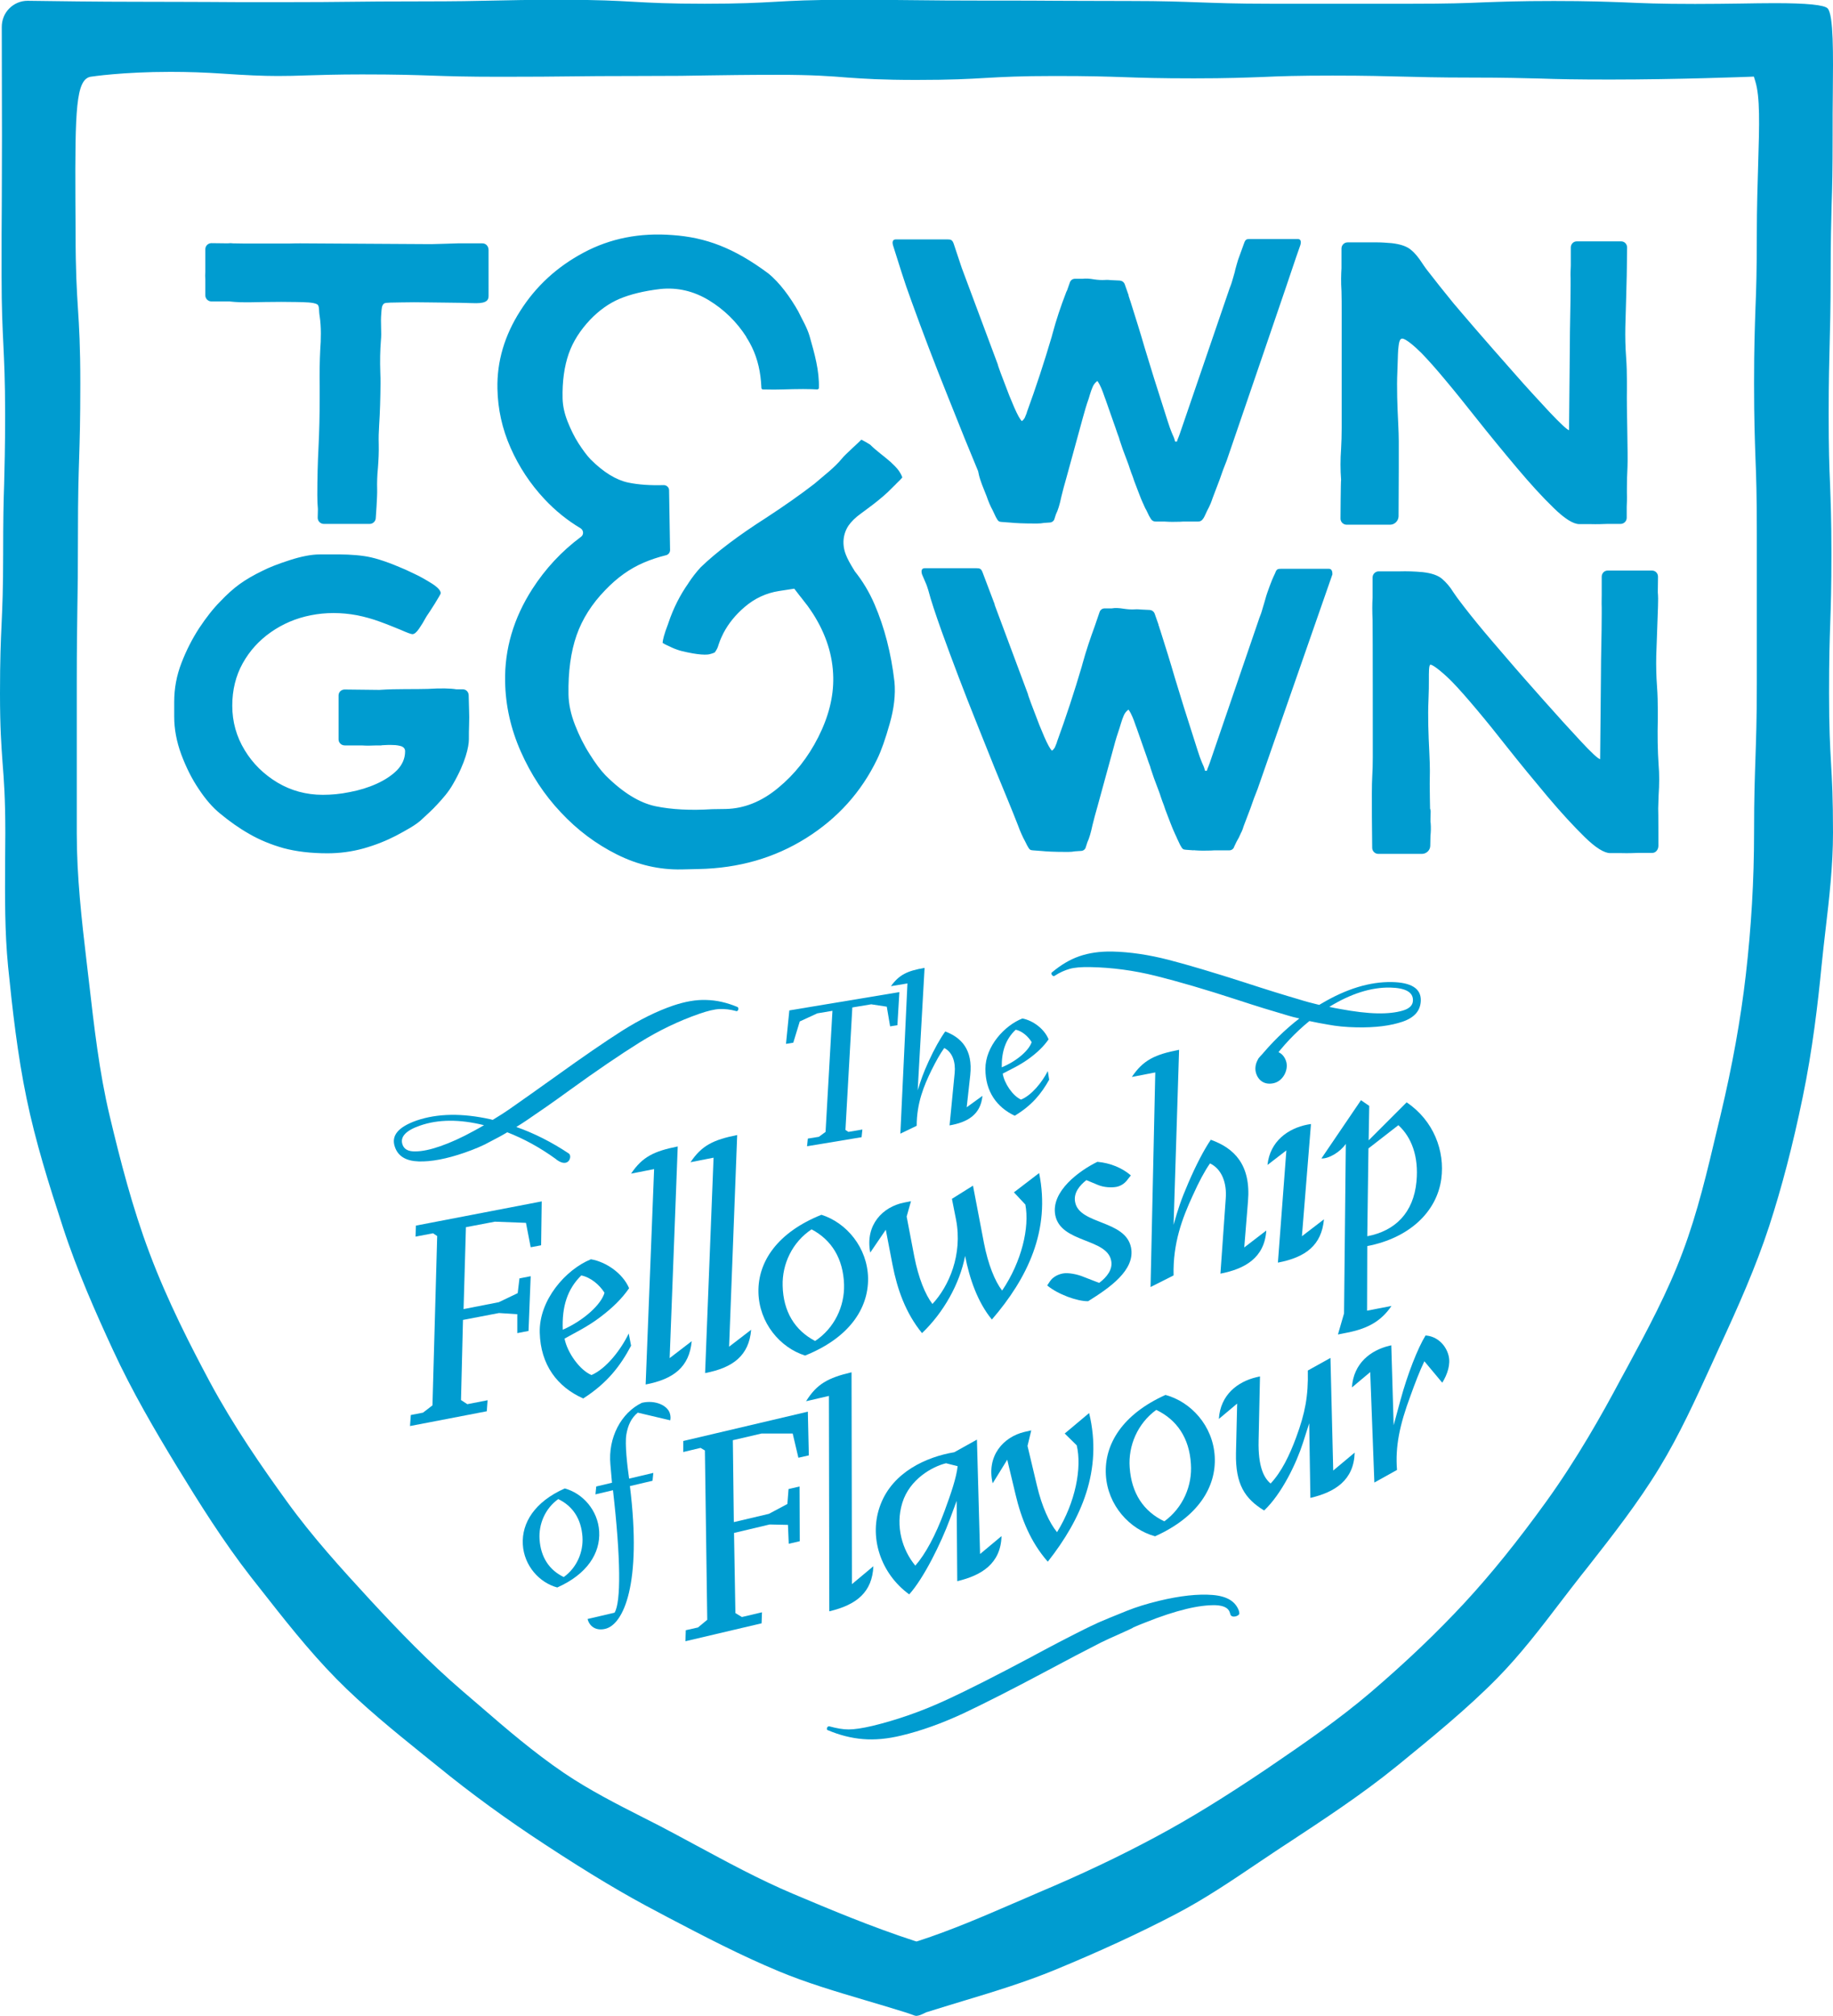 <?xml version="1.0" encoding="UTF-8"?>
<!-- Generator: Adobe Illustrator 27.7.0, SVG Export Plug-In . SVG Version: 6.00 Build 0)  -->
<svg xmlns="http://www.w3.org/2000/svg" xmlns:xlink="http://www.w3.org/1999/xlink" version="1.1" id="Layer_1" x="0px" y="0px" viewBox="0 0 931.2 1024" style="enable-background:new 0 0 931.2 1024;" xml:space="preserve">
<style type="text/css">
	.st0{fill:#009CD0;}
</style>
<g>
	<path class="st0" d="M465.4,1023.9c-0.3,0-1.3-0.3-2.2-0.7c-0.8-0.3-1.8-0.6-2.9-1c-6.7-2.1-13.5-4.1-20.2-6.1   c-15.5-4.6-30.1-8.9-44.3-14.8c-19.5-8.1-38.3-17.9-56.4-27.4l-4.5-2.4c-17.5-9.1-35.4-19.8-58.1-34.7   c-19.3-12.6-37.7-26-54.6-39.8l-7.2-5.8c-15-12.1-30.5-24.7-44-38.4c-14.5-14.7-27.3-31.2-39.8-47.1l-3.7-4.7   c-14.1-18.1-26.3-37.6-37.6-56.1c-11.2-18.4-22.9-38.4-32.5-59.2c-8.6-18.6-18.3-40.4-25.5-62.6c-7.1-21.7-13.8-43-18.4-65.2   c-4.6-22.1-7.2-45.3-9.4-67.1c-1.7-17.4-1.6-34.9-1.5-53.4c0-4.7,0.1-9.5,0.1-14.3c0-17.8-0.7-26.9-1.4-35.7   C0.7,378.8,0,369.9,0,352.3s0.4-26.6,0.8-35.3c0.4-8.7,0.8-17.8,0.8-35.6c0-17.7,0.2-26.7,0.5-35.4c0.2-8.7,0.5-17.8,0.5-35.5   c0-17.8-0.5-26.8-0.9-35.6c-0.4-8.7-0.9-17.6-0.9-35.3s0-26.6,0.1-35.4C0.9,95.3,1,86.5,1,68.7c0-20.4-0.1-41.1-0.1-55   c0-3.5,1.3-6.9,3.8-9.4s5.8-3.9,9.3-3.9c14.3,0.2,35.4,0.5,56.3,0.5c18,0,26.9,0.1,35.9,0.1c9,0.1,18,0.1,36,0.1s27.1-0.1,36-0.2   c8.8-0.1,18-0.2,35.9-0.2c18,0,27.2-0.2,36-0.4c8.8-0.2,17.9-0.4,35.9-0.4c17.9,0,27,0.5,35.8,1c8.9,0.5,18.1,1,36.1,1   c18.1,0,27.2-0.5,36.1-1c8.8-0.5,17.9-1,35.8-1c18,0,26.9,0.1,35.9,0.2s18,0.2,36,0.2c18,0,26.9,0,35.9,0.1c9,0,18,0.1,35.9,0.1   s27,0.4,35.8,0.7c8.9,0.3,18,0.7,36.1,0.7c18,0,27,0,36,0s18,0,36,0s27.2-0.3,36.1-0.7c8.8-0.3,17.9-0.7,35.8-0.7   c17.9,0,27,0.4,35.8,0.7c8.8,0.4,17.9,0.8,36,0.8c8.1,0,15.9-0.1,23.1-0.2c6.2-0.1,12.1-0.2,17.4-0.2c16.3,0,25.3,0.9,26.9,2.7   c3,3.4,2.8,23,2.6,43.6c-0.1,6.4-0.1,13.4-0.1,20.8c0,17.7-0.2,26.7-0.5,35.3c-0.2,8.7-0.5,17.8-0.5,35.5s-0.3,26.7-0.5,35.3   c-0.2,8.7-0.5,17.8-0.5,35.5c0,17.8,0.3,26.8,0.7,35.5c0.3,8.7,0.7,17.7,0.7,35.3c0,17.7-0.3,26.6-0.6,35.3   c-0.3,8.7-0.6,17.8-0.6,35.6c0,17.8,0.5,26.9,1,35.6s1,17.6,1,35.3c0,16.6-1.9,33.3-3.8,49.4c-0.7,6.1-1.4,12.1-2,18.1   c-1.8,18.6-4.6,42.9-9.6,66.9c-5,24.3-10.6,45.7-17,65.4c-6.8,20.8-15.6,40.6-25.7,62.4l-3.5,7.7c-8.1,17.7-16.4,36-26.6,52.7   c-10.8,17.8-23.9,34.5-36.6,50.7l-3.1,3.9c-3.3,4.2-6.6,8.5-9.9,12.8c-10.3,13.5-20.9,27.4-32.9,39.6c-15.4,15.6-33,29.9-50,43.8   l-1,0.8c-17.7,14.4-37.6,27.4-55.2,39c-5,3.2-9.9,6.6-14.9,9.9c-13.5,9.1-27.5,18.6-42.3,26.3c-18.2,9.5-38.3,18.8-61.6,28.4   c-14.9,6.1-30.2,10.8-46.5,15.7c-5.9,1.8-11.9,3.6-17.9,5.5l-0.4,0.1C467.6,1023.5,466.9,1023.8,465.4,1023.9L465.4,1023.9z    M86.6,36.5c-24.4,0-40,2.4-40.7,2.5c-7.3,1.6-7.8,16.7-7.6,62.8c0,5.5,0.1,11.1,0.1,16.7c0,19.1,0.6,28.9,1.2,38.3   c0.6,9.3,1.2,18.9,1.2,37.9s-0.3,28.6-0.6,38s-0.6,19.1-0.6,38.2c0,19-0.1,28.7-0.3,38C39.2,318.3,39,328,39,347s0,28.6,0,38.1   s0,19,0,38.1c0,22.2,2.5,44.1,5,65.3l1.2,10.2c2.6,22.5,5.2,45.8,10.5,68c5.4,22.7,11.6,46.8,20.2,69.6c9.2,24.6,21.3,48,30.7,65.6   c12.1,22.5,26.6,43.4,39.2,60.8c13,18,27.6,34,42.5,50.2c14.1,15.2,29.5,31.3,46.9,46.2c2.8,2.4,5.7,4.9,8.5,7.3   c13.5,11.7,27.5,23.7,42.8,34.1c12.7,8.6,26.8,15.8,40.4,22.7c5.8,2.9,11.6,5.9,17.3,9c3.1,1.7,6.2,3.3,9.3,5   c15.8,8.5,32.1,17.4,49.4,24.7c18.7,7.9,39.9,16.8,61.7,23.9l1,0.3l1-0.3c16.6-5.4,32.6-12.3,48.1-19c4.4-1.9,8.9-3.8,13.2-5.7   c21.6-9.1,41-18.3,59.4-28.2c17.2-9.2,35-20.2,56.1-34.4c19.4-13.2,36.8-25.2,53-39c18-15.4,33.6-30.3,47.7-45.5   c13.4-14.5,26.9-31.2,41.4-51.3c15.5-21.5,28.3-44.2,37.6-61.7l3.6-6.6c10.1-18.7,20.5-38,28.1-58.4c7.6-20.1,12.6-41.5,17.5-62.2   l1.8-7.5c6-25.2,10.2-48.5,12.8-71.1c2.8-24.2,4.2-48.5,4.2-72.1c0-19,0.4-28.6,0.7-37.9c0.3-9.4,0.7-19.1,0.7-38.2   c0-19,0-28.6,0-38.1s0-19,0-38.1s-0.3-28.8-0.7-38.2c-0.3-9.3-0.7-19-0.7-37.9c0-19,0.4-28.6,0.7-38c0.4-9.4,0.7-19.1,0.7-38.2   c0-13.3,0.4-25.2,0.7-35.7c0.6-19.5,1-33.7-1.5-41.6l-0.7-2.3l-2.4,0.1c-0.4,0-35.8,1.4-70.6,1.4c-17.6,0-26.5-0.2-35.2-0.5   c-8.7-0.2-17.7-0.5-35.3-0.5s-26.5-0.3-35.2-0.5s-17.7-0.5-35.3-0.5c-17.7,0-26.7,0.3-35.4,0.7c-8.6,0.3-17.6,0.7-35.1,0.7   c-17.6,0-26.5-0.3-35.1-0.6c-8.7-0.3-17.7-0.6-35.4-0.6s-26.7,0.5-35.4,1c-8.6,0.5-17.5,1-35,1s-26.4-0.6-35-1.2   C422,38.7,413,38,395.3,38c-17.6,0-26.6,0.2-35.3,0.3c-8.6,0.2-17.6,0.3-35.2,0.3s-26.5,0.1-35.3,0.2c-8.8,0.1-17.6,0.2-35.2,0.2   s-26.5-0.3-35.1-0.6c-8.7-0.3-17.7-0.6-35.3-0.6c-12.9,0-21,0.3-28.2,0.5c-5.1,0.2-9.6,0.3-14.6,0.3c-7.7,0-16.4-0.4-28.1-1.2   C104.2,36.8,95.4,36.5,86.6,36.5z"></path>
	<g>
		<path class="st0" d="M534.3,495c0.2,0.5,0.6,0.7,1.1,0.8l0.4-0.2c2.6-1.7,5.2-2.8,7.6-3.5c2.5-0.7,6-1,10.5-0.9    c11,0.2,22.2,1.7,33.4,4.5s25,6.8,41.2,12.1c10,3.3,18.6,5.9,25.8,8c2,0.6,3.9,1.1,5.8,1.5c-7.4,5.7-14.2,12.4-20.5,20.1    c-0.3,0.3-0.4,0.6-0.6,1c2.2,0.3,4.3,0.7,6.5,1.3c0.2-0.2,0.3-0.4,0.4-0.6c5.8-8,12.3-14.8,19.3-20.5c3.2,0.7,6.4,1.3,9.4,1.8    c4.2,0.8,9,1.3,14.5,1.4c9.6,0.2,17.4-0.8,23.5-2.9c6.1-2.1,9.1-5.7,9.2-10.8c0.1-6-4.8-9.1-14.7-9.3c-11.2-0.2-23.1,3.4-35.9,11    c-0.3,0.2-0.6,0.4-1,0.6c-3.4-0.8-6.8-1.7-10.3-2.8c-7.2-2.1-16.3-4.9-27.3-8.5c-15.9-5.1-28.9-9-39-11.6s-19.7-4-28.6-4.2    c-6.3-0.1-11.8,0.7-16.7,2.4c-4.9,1.7-9.5,4.5-13.9,8.2C534.1,494.1,534,494.5,534.3,495z M706.3,501.6c7.7,0.2,11.6,2.3,11.5,6.5    c0,2.5-1.8,4.2-5.2,5.2s-7.7,1.5-12.8,1.4c-5.5-0.1-11.8-0.9-18.9-2.2c-1.9-0.3-3.7-0.7-5.6-1.1    C686.2,504.7,696.6,501.4,706.3,501.6z"></path>
	</g>
	<g>
		<path class="st0" d="M374.5,511.4c-5.3-2.2-10.6-3.4-15.7-3.5c-5.2-0.2-10.7,0.8-16.7,2.8c-8.5,2.9-17.1,7.2-26,12.8    c-8.8,5.6-20,13.3-33.5,23c-9.4,6.7-17.1,12.2-23.3,16.5c-3,2.1-6,4-9,5.8c-0.4-0.1-0.7-0.2-1.1-0.3c-14.4-3.2-26.9-3-37.5,0.6    c-9.4,3.3-13.1,7.7-11.1,13.4c1.6,4.8,5.7,7.2,12.1,7.4c6.4,0.2,14.2-1.3,23.2-4.4c5.2-1.8,9.7-3.7,13.4-5.8    c2.7-1.4,5.6-2.9,8.4-4.6c8.5,3.3,16.7,7.8,24.7,13.6c0.2,0.2,0.4,0.3,0.6,0.5c6,4.2,7.8-2,6-3.3c-8.7-5.8-17.6-10.3-26.7-13.5    c1.7-1,3.3-2.1,5-3.2c6.2-4.2,13.6-9.3,22.1-15.5c13.8-10,25.6-18,35.5-24.2c9.8-6.1,20-11,30.4-14.6c4.3-1.5,7.7-2.3,10.3-2.4    c2.6-0.1,5.3,0.2,8.3,1l0.4,0.1c0.5-0.2,0.7-0.5,0.8-1.1C375.1,511.9,374.9,511.5,374.5,511.4z M245.9,571.5c-1.7,1-3.3,1.9-5,2.8    c-6.3,3.5-12.1,6.1-17.3,7.9c-4.9,1.7-9.1,2.6-12.6,2.6c-3.6,0.1-5.7-1.1-6.5-3.4c-1.4-3.9,1.6-7.2,8.9-9.7    C222.6,568.5,233.4,568.4,245.9,571.5z"></path>
	</g>
	<g>
		<g>
			<g>
				<path class="st0" d="M274.9,632.5l-5.3,1l-2.4-12.4l-15.8-0.6l-14.7,2.8l-1.2,41.6l17.9-3.5l9.6-4.6l0.9-7.5l5.7-1.1l-1.1,27.8      l-5.7,1.1v-9.6l-9.3-0.6l-18.3,3.5l-1,40.7l3.2,2.1l10.3-2l-0.4,5.6l-39,7.5l0.4-5.6l6.2-1.2l4.8-3.7l2.4-86l-2.1-1.4l-8.9,1.7      l0.2-5.6l63.9-12.3L274.9,632.5z"></path>
				<path class="st0" d="M304.9,669c-6.4,4.9-13.2,8.1-18.1,10.9c1.4,7.1,7.7,16,13.7,18.5c7.6-3.3,15-13,18.9-21.1l1.2,6.2      c-5.4,10.2-12,18.9-24.3,26.8c-13.1-5.8-21.7-17-22.1-33.5s13.2-32,26-37.2c7.6,1.3,16.1,7,19.4,14.7      C316,659.5,311.4,664.1,304.9,669z M295.3,647.8c-7,6.9-9.9,15.7-9.4,27.6c11-4.9,19.6-13,21.2-18.8      C304.5,652.5,300.1,648.8,295.3,647.8z"></path>
				<path class="st0" d="M340.2,689.8l11.2-8.6c-1.2,13.1-9.2,19.3-23.4,22l4.3-109.4l-11.7,2.3c5.7-8.5,11.6-11.4,23.7-13.8      L340.2,689.8z"></path>
				<path class="st0" d="M370.4,684l11.2-8.6c-1.1,13.1-9.2,19.3-23.4,22l4.3-109.4l-11.7,2.3c5.7-8.5,11.6-11.4,23.7-13.8      L370.4,684z"></path>
				<path class="st0" d="M409,688.5c-12.7-4-23.4-16.6-23.7-32.2c-0.3-15.6,9.8-30.4,32-39.3c12.7,4,23.4,16.6,23.7,32.2      C441.2,664.8,431.2,679.6,409,688.5z M412.3,624.4c-9.8,6.5-15,17.6-14.7,28.6c0.3,13.2,6.2,22.7,16.5,28.1      c9.8-6.5,15-17.6,14.7-28.6C428.4,639.3,422.5,629.8,412.3,624.4z"></path>
				<path class="st0" d="M503.9,670.2c-7.2-8.7-11.4-20.8-13.6-32.3c-2.8,14.3-11,28.8-21.9,39.2c-8.4-10.3-12.6-22.4-15-34.8      l-3.4-17.7l-7.9,11.6c-2.7-14.2,6.5-23.3,17.2-25.4l3.5-0.7l-2.2,7.8l3.9,20.4c2.1,10.7,5.5,19.2,9.2,24      c8.4-9,15.4-25.1,12-42.8l-2.1-10.6l10.7-6.7l5.6,29.3c2.1,10.7,5.5,19.2,9.2,24c10-14.8,14-32.1,11.8-43.7l-5.8-6.2l12.8-9.8      C533.8,624.9,522,649.2,503.9,670.2z"></path>
				<path class="st0" d="M573,598.9c-1.2,1.7-3,3.3-5.7,3.9c-2.7,0.5-6.4,0.3-9.4-0.9l-6-2.5c-3.2,2.5-6.7,6.4-5.7,11.2      c2.2,11.5,25.6,8.9,28.4,23.1c2.2,11.5-11.1,20.5-21.8,27.2c-5.5,0.1-15.4-3.5-20.8-8l1.4-2.1c1.4-2.1,3.9-3.5,6.6-4      c2.7-0.5,7.3,0.4,10.4,1.7l8,3.1c4-3,7-6.9,6.1-11.3c-2.2-11.5-25.6-8.9-28.4-23.1c-2.3-12.1,12.2-22.6,21.4-27.1      c6.6,0.6,12.6,3.1,17,6.9L573,598.9z"></path>
				<path class="st0" d="M620,646.9l2.7-38.2c0.6-7.7-1.9-14.9-8-17.8c-2.9,4.2-5.6,9.3-8.8,16.4c-5.2,11.3-10.1,24-9.7,40.5      l-11.7,5.9l2.4-109L575,547c5.7-8.5,11.6-11.4,24-13.8l-2.8,88.9c2.2-7.8,3.7-12.5,7.5-21.3s7.8-16.6,11.4-21.9      c11.8,4.2,20.5,12.6,18.9,31.3l-1.9,23.4l11.2-8.6C642.4,638.9,632.4,644.5,620,646.9z"></path>
				<path class="st0" d="M661.4,627.9l11.2-8.6c-1.2,13.1-9.2,19.3-23.4,22l4.3-57l-9.6,7.4c1.3-12.2,10.6-18.6,20.3-20.5l1.8-0.3      L661.4,627.9z M647.3,550.1c-4.7,1.2-8.2-1.2-9.3-5.4c-1.1-4.3,1.7-9.4,6.2-10.6c4.7-1.2,8.2,1.2,9.3,5.4      C654.5,543.5,651.9,548.9,647.3,550.1z"></path>
				<path class="st0" d="M694.6,632.9l-0.1,32.8l12.4-2.4c-5,7.4-11.6,11.4-22.2,13.5l-5,1l3.1-10.7l0.9-86.1      c-2.9,4.2-8.7,7.6-12.4,7.4l20.1-29.6l4.2,2.9l-0.3,17.5l19.3-19.3c13.8,9.3,19.5,24.8,17.6,38.9      C729.9,615.6,715.9,628.8,694.6,632.9z M710.4,571.5l-15.2,11.8l-0.6,44.6c14.2-2.7,23.5-11.9,25-27.8      C720.8,587.4,717.1,577.6,710.4,571.5z"></path>
			</g>
			<g>
				<path class="st0" d="M410.9,739.2l-5.3,1.2l-2.9-12.3h-15.8l-14.6,3.4l0.5,41.6l17.8-4.2l9.4-5l0.6-7.6l5.6-1.3l0.1,27.8      l-5.6,1.3l-0.4-9.6l-9.3-0.2l-18.1,4.3l0.7,40.7l3.3,2l10.2-2.4l-0.2,5.6l-38.7,9.1l0.2-5.6l6.2-1.4l4.7-3.9l-1.2-86l-2.2-1.3      l-8.8,2.1v-5.6l63.3-14.9L410.9,739.2z"></path>
				<path class="st0" d="M432.8,804.6l10.9-9.1c-0.6,13.1-8.4,19.6-22.4,22.9L421.1,709l-11.6,2.7c5.4-8.7,11.1-11.9,23.1-14.7      L432.8,804.6z"></path>
				<path class="st0" d="M486.3,803.1l-0.3-40.8l-3.4,9.2c-4.5,12.2-13.3,30.1-20.7,38.3c-14.5-10.5-20.9-29.4-14.5-45.8      c6.3-16.3,23.1-24,37.4-26.4l11.5-6.4l1.6,58.1l10.9-9.1C508.4,794.2,498.6,800.2,486.3,803.1z M480.6,743.2      c-7,1.7-18.5,8.1-22.2,20.1s0.1,24.1,6.6,31.9c5.1-5.8,10.3-15.4,14.8-27.6c3.4-9.2,6.1-17.2,6.7-22.9L480.6,743.2z"></path>
				<path class="st0" d="M532.3,793.2c-8.8-10-13.5-21.9-16.4-34.2l-4.2-17.6l-7.4,12c-3.3-14.1,5.6-23.6,16.1-26.1l3.5-0.8      l-1.9,7.9l4.8,20.2c2.5,10.6,6.3,18.9,10.2,23.6c9.4-15.2,12.7-32.7,10-44.1l-6.1-6l12.4-10.4      C560.3,746.7,549.4,771.5,532.3,793.2z"></path>
				<path class="st0" d="M586.8,780.3c-12.9-3.5-24.1-15.7-25-31.2c-0.9-15.6,8.5-30.8,30.3-40.6c12.9,3.5,24.1,15.6,25,31.2      C618,755.3,608.6,770.5,586.8,780.3z M587.4,716.1c-9.5,6.9-14.3,18.2-13.5,29.2c0.9,13.2,7.1,22.4,17.6,27.4      c9.5-6.9,14.3-18.2,13.5-29.2C604.2,730.4,597.9,721.1,587.4,716.1z"></path>
				<path class="st0" d="M665.7,760.8l-0.6-37.9l-3.2,10c-3.2,10-10.6,25.7-19.7,34.3c-9.8-6-14.6-13.3-14.3-29.1l0.6-25.2l-9.3,7.8      c0.8-12.3,9.5-18.9,19.1-21.2l1.8-0.4l-0.7,32.6c-0.3,13.1,2.6,18.9,6.1,21.8c5.6-6,9.6-14.3,13-23.5      c4.5-12.2,6.2-20.9,5.9-33.9l11.5-6.4l1.4,57.2l10.9-9.1C687.8,751.9,678.1,757.9,665.7,760.8z"></path>
				<path class="st0" d="M732.7,702.3l-9.1-10.9c-2.5,5.2-4.8,11.3-7,17.4c-5.7,15.3-7.8,26-6.9,37.8l-11.5,6.4l-2.1-56.1l-9.3,7.8      c0.8-12.3,9.5-18.9,19.1-21.2l0.9-0.2l1.2,40.6l3.5-12.9c3.5-12.9,8.7-26.2,12.7-32.7c6,0.4,10.4,5,11.7,10.2      C737,692.9,735.4,697.9,732.7,702.3z"></path>
			</g>
			<g>
				<g>
					<path class="st0" d="M455.9,520.7l-3.7,0.6l-1.7-10l-7.9-1.2l-9.6,1.6l-3.5,62.2l1.5,1l7.1-1.2l-0.4,3.9l-27.7,4.6l0.4-3.9       l5.6-0.9l3.4-2.5l3.5-61.5l-7.7,1.3l-8.9,4.1l-3.3,10.8l-3.7,0.6l1.7-17l55.9-9.3L455.9,520.7z"></path>
					<path class="st0" d="M482.4,571.6l2.6-26.7c0.5-5.4-1.1-10.5-5.3-12.6c-2.1,2.9-4.1,6.5-6.5,11.3c-3.8,7.8-7.5,16.6-7.5,28.2       l-8.3,4l3.6-76.3l-8.4,1.4c4.2-5.8,8.3-7.8,17.1-9.3l-3.5,62.2c1.7-5.4,2.8-8.7,5.6-14.8c2.8-6.1,5.8-11.5,8.4-15.1       c8.2,3.1,14.1,9.2,12.7,22.2l-1.8,16.3l8-5.8C498.2,566.4,491.1,570.1,482.4,571.6z"></path>
					<path class="st0" d="M522.3,538c-4.6,3.3-9.4,5.4-12.9,7.3c0.8,5,5.1,11.3,9.3,13.2c5.4-2.2,10.7-8.8,13.6-14.5l0.7,4.4       c-4,7.1-8.7,13-17.5,18.3c-9.1-4.3-14.9-12.3-14.9-23.8s9.8-22.1,18.8-25.6c5.3,1,11.1,5.2,13.3,10.6       C530.2,531.5,526.9,534.7,522.3,538z M516,523c-5,4.7-7.2,10.8-7.1,19.1c7.8-3.2,13.9-8.7,15.2-12.8       C522.3,526.4,519.3,523.7,516,523z"></path>
				</g>
			</g>
			<g>
				<path class="st0" d="M283.1,806.3c-9-2.4-16.9-11-17.5-21.9s6-21.6,21.3-28.4c9,2.4,16.9,11,17.5,21.9S298.4,799.5,283.1,806.3z       M283.6,761.4c-6.7,4.8-10,12.8-9.5,20.4c0.6,9.2,5,15.7,12.3,19.2c6.7-4.8,10-12.8,9.5-20.4      C295.3,771.4,290.9,764.9,283.6,761.4z"></path>
				<path class="st0" d="M340.5,721.4l-16.5-3.9c-3.3,2.7-5,6.4-5.8,11.1c-0.8,4.7,0.4,15.5,1.4,22.4l12.3-2.9l-0.4,4l-11.5,2.7      c6.2,49.9-3.3,70.3-12.5,72.5c-4.9,1.2-8.1-1.4-9-5l13.7-3.2c3.3-5.3,3.2-27.4-0.8-62.2l-8.9,2.1l0.4-4l8-1.9l-0.8-9.2      c-1.3-13.7,5.5-26.4,16-31.4c6.8-1.6,13.3,1.4,14.3,5.7C340.7,719.4,340.7,720.4,340.5,721.4z"></path>
			</g>
		</g>
	</g>
	<path class="st0" d="M616,810.1c-7.4-0.6-16.5,0.4-27.3,3c-6.2,1.5-11.6,3.2-16.1,5c-1.9,0.7-16,6.5-15.8,6.6   c-2,0.9-4.1,1.9-6.1,2.9c-7.6,3.8-16.7,8.5-27.2,14.2c-17.1,9.1-31.6,16.5-43.6,22s-24.3,9.8-36.7,12.8c-5.1,1.2-9.2,1.8-12.1,1.8   c-3,0-6.1-0.6-9.5-1.5l-0.5-0.1c-0.6,0.1-0.9,0.5-1,1s0,0.9,0.5,1c5.9,2.5,11.8,4,17.8,4.5s12.5-0.1,19.5-1.8   c10.1-2.4,20.6-6.2,31.4-11.2c10.8-5.1,24.6-12.1,41.3-21c11.6-6.2,21.1-11.2,28.8-15.1c3.7-1.9,16.9-7.5,16.3-7.6   c2-0.9,4.1-1.7,6.1-2.5c7.7-3.1,14.7-5.4,20.9-6.9c5.8-1.4,10.8-2,14.9-1.9c4.1,0.2,6.5,1.4,7.2,3.8c0.1,0.3,0.1,0.5,0.2,0.7   c0.5,2.4,4.9,1,4.6-0.5c-0.1-0.4-0.1-0.7-0.2-1.1C627.7,813.4,623.4,810.7,616,810.1z"></path>
	<path class="st0" d="M842.6,404.1c-0.1,2.2-0.1,4.3-0.2,6.5c0.1,0.7,0.1,19,0.1,19c0,2-1.4,3.6-3.1,3.6h-7.1   c-2.4,0.1-5.2,0.2-8.8,0.1c-1.7,0-3.6,0-5.5,0c-3,0-7.4-2.7-13-8.2s-11.9-12.3-18.8-20.5c-6.9-8.2-13.8-16.6-20.7-25.3   c-5.4-6.9-10.5-13.2-15.3-18.9c-4.8-5.7-8.9-10.4-12.4-14s-9.5-8.8-11.1-8.8c-0.9,0-0.8,4.7-0.8,7.5s0,6.2-0.2,10.4   c-0.2,4.2-0.2,8.6-0.1,13.2c0.1,4.6,0.3,8.9,0.5,12.9c0.2,4.1,0.3,7.3,0.3,9.5c0,0.3,0,0.6,0,0.9c-0.1,4-0.1,8.3,0,13   c0,2,0.1,3.8,0.1,5.7c0.2,0.4,0.3,0.9,0.3,1.4l-0.1,4.8c0,0.4,0,0.7,0.1,1.1c0.2,2.5,0.1,4.6-0.1,6.5l-0.1,5c0,2.3-1.9,4.2-4.3,4.2   h-22.1c-1.7,0-3.1-1.4-3.1-3.1c0,0-0.4-29.7,0-35.6c0.2-3.4,0.3-6.9,0.3-10.5c0,0,0-66.2-0.1-69.5c-0.2-4.5-0.2-8.3,0-11.4v-10.3   c0-1.7,1.4-3.1,3.1-3.1h10.9c3.2-0.1,7,0,11.5,0.4c4.4,0.5,7.7,1.6,9.8,3.4s4,4,5.6,6.6c0.7,1.1,1.5,2.1,2.3,3.3   c4.4,5.9,9,11.6,13.6,17.1c1.7,2,5.4,6.4,11.2,13.1c5.7,6.7,12.1,13.9,19.1,21.8s13.2,14.7,18.6,20.5c5.4,5.8,8.7,8.9,9.9,9.2   l0.4-41.8c0-5.5,0.1-11,0.2-16.2c0.1-5.2,0.2-10.4,0.2-15.7c0-1.1,0-2.2,0-3.4c-0.1-2.2,0-4.2,0-6.1v-9.5c0-1.7,1.3-3.1,3-3.1h22.6   c1.7,0,3,1.4,3,3.1l-0.1,7.9c0.2,2,0.2,4.4,0.1,7.1l-0.9,25.3c-0.1,5,0,10.2,0.4,15.5c0.3,4.2,0.4,8.2,0.4,12.1c0,1.5,0,2.9,0,4.5   c-0.2,8-0.1,15.7,0.4,23.1C843,393,843,398.3,842.6,404.1z M675.1,288.9h-24.3c-1.6,0-2.3,0.1-3,2.2l-0.8,1.7   c-0.5,0.9-3.3,8.1-4.1,11.2c0,0-1.1,3.9-1.2,4.1c-0.5,1.7-0.9,3.2-1.4,4.4c-0.3,0.7-0.6,1.6-0.9,2.5l-24.9,72.7   c-0.2,0.5-0.4,1.1-0.6,1.6c-0.3,0.7-0.6,1.4-0.8,2.2h-0.9c-0.3-1.1-0.6-2.1-1.1-3.1c-0.3-0.6-0.5-1.2-0.8-1.9   c-0.3-0.7-0.5-1.4-0.8-2.1c-0.3-1-0.7-2.1-1.1-3.3l-7-22c-1.6-5.1-3.1-10.1-4.6-15c-2.2-7.6-4.7-15.6-7.4-24.1   c-0.1-0.3-0.3-0.7-0.4-1.2c-0.1-0.5-0.3-0.9-0.5-1.4h0.1l-2-5.7c-0.4-1.1-1.4-1.8-2.5-1.9l-4.2-0.2c-1.1-0.1-2.2-0.2-3.4-0.1   c-1.7,0.1-3.5,0-5.5-0.3c-2.4-0.4-4.5-0.5-6.2-0.2h-3.6c-1.2,0-2.2,0.7-2.6,1.9l-2.5,7.3l0,0c-2.2,6-4.3,12.2-6.1,18.7   c-0.1,0.5-0.3,1-0.4,1.5c-3.8,12.9-8,25.7-12.6,38.3c-0.1,0.3-0.1,0.5-0.2,0.7c-0.3,0.8-0.6,1.5-0.9,2.2c-0.4,0.7-0.9,1.3-1.5,1.7   c-0.9-0.9-2.2-3.2-3.9-7.1s-3.3-7.9-4.8-12c-1.6-4.1-2.7-7.1-3.3-8.9c-0.1-0.4-0.2-0.7-0.2-0.8l-16.9-45.3c0-0.1,0-0.2,0-0.3   l-6.1-16.1c-0.7-2-1.5-2.2-3.2-2.2h-26.2c-1.7,0-1.9,1.4-1.4,3.1l1.8,4.2c0.6,1.3,1,2.6,1.4,3.9c1.3,5,3.6,11.9,6.8,20.9   c5.5,15.2,11.5,31,18.1,47.4c6.5,16.4,11.7,29.2,15.6,38.5c1.1,2.8,2,5,2.6,6.4c0.9,2.2,1.6,4.1,2.3,5.8c1.3,3.6,2.6,6.4,3.7,8.4   l1.1,2.2c1.2,2.2,1.5,2.4,2.9,2.5l4,0.3h0.1c2.8,0.3,7,0.5,12.7,0.5l0,0h0.1c0.4,0,0.7,0,1.1,0c1.3,0,2.4-0.1,3.4-0.3l3-0.2   c1.1,0,2.2-0.7,2.5-1.9l0.8-2.5c1-2.1,1.8-5,2.6-8.7c0.7-2.8,1.5-6,2.6-9.7l8.3-30.3c0.8-3.1,1.8-6.3,2.9-9.5   c0.2-0.6,0.5-1.7,0.7-2.3c0.4-1.4,0.9-2.7,1.4-3.9c0.5-1.2,1.3-2.2,2.4-3c0.9,1.3,1.5,2.5,2,3.7c0.5,1.1,0.9,2.3,1.4,3.7   c0.2,0.5,0.4,1.2,0.7,1.9l3.4,9.7c0.6,1.8,1.2,3.5,1.8,5.1c0.5,1.6,1.1,3.2,1.7,4.8c0.1,0.5,0.3,1.1,0.5,1.7c0.9,2.8,1.9,5.6,3,8.4   c0.7,1.9,1.4,3.6,1.9,5.3c0.5,1.5,1,2.9,1.6,4.4c0.2,0.5,0.4,1.2,0.7,2.1c0.7,1.9,1.6,4.2,2.6,6.8c0.7,1.9,1.5,3.7,2.3,5.5l0,0   l0.8,1.7c0,0.1,0.1,0.1,0.1,0.2v0.1l1.7,3.6c1.2,2.2,1.5,2.4,2.9,2.5l4,0.3l0.1-0.1c0.2,0,0.4,0.1,0.6,0.1c2.7,0.2,5.4,0.2,8.1,0.1   c1.1-0.1,2-0.1,3-0.1c0.2,0,0.3,0,0.4,0h5.9c1.1,0,2.2-0.7,2.5-1.9l1.2-2.5c0.8-1.3,1.6-2.9,2.4-4.8l0.1-0.1l0,0   c0.4-0.9,0.8-1.9,1.1-3l3.5-9.2c1.1-3.3,2.3-6.5,3.6-9.7l38-109C676.9,290.3,676.6,288.9,675.1,288.9z M238.1,353.2   c0-1.7-1.3-3.1-3-3.1h-3.3c-3-0.5-7.8-0.6-14.5-0.2c-3.7,0.1-7.3,0.1-10.9,0.1c-4.6,0-9.2,0.1-13.7,0.4c-0.1,0-0.2,0-0.2,0   l-17.4-0.2c-1.7,0-3.1,1.3-3.1,3v22.4c0,1.6,1.4,3,3.1,3h8.6l0,0c2.6,0.2,5.1,0.1,7.7,0h2.2c0.2,0,0.4-0.1,0.6-0.1   c1.9-0.1,3.7-0.2,5.4-0.1c1.8,0,3.3,0.3,4.5,0.7c1.1,0.5,1.7,1.3,1.7,2.5c0,3.6-1.4,6.8-4.1,9.6c-2.7,2.7-6.2,5-10.4,6.9   s-8.8,3.3-13.6,4.2c-4.8,1-9.4,1.4-13.7,1.4c-8.4,0-16.1-2.1-23-6.2c-7-4.2-12.6-9.7-16.7-16.5c-4.2-6.9-6.3-14.4-6.3-22.6   c0-8,1.8-15.2,5.3-21.5s8.3-11.6,14.3-15.8c6-4.2,12.7-7.1,20.3-8.6s15.4-1.5,23.5,0c4,0.8,7.9,1.9,11.7,3.3   c3.9,1.4,7.2,2.8,10.2,4c3.4,1.5,5.5,2.3,6.2,2.3c1,0,2.1-0.9,3.4-2.8c1.3-1.9,2.4-3.7,3.3-5.4c0.4-0.7,0.7-1.2,1-1.6   c0.2-0.3,0.7-1,1.4-2.1s1.5-2.3,2.3-3.6c0.8-1.3,1.5-2.5,2.1-3.5s0.9-1.6,0.9-1.8c0-1.3-1.4-2.9-4.3-4.8c-2.9-1.8-5.9-3.6-9.2-5.1   c-3.3-1.6-5.7-2.7-7.3-3.3c-7.5-3.2-13.7-5.1-18.4-5.7c-4.8-0.7-10.6-0.9-17.5-0.8c-1.5,0-3,0-4.7,0c-4.3,0-9.4,1-15.3,2.9   s-10.5,3.7-13.8,5.4c-4.6,2.2-8.5,4.5-11.7,6.8c-3.3,2.4-6.5,5.3-9.8,8.8c-3.6,3.6-7.1,8.1-10.7,13.5c-3.5,5.4-6.5,11.2-9,17.7   c-2.5,6.4-3.7,13-3.7,19.8v7.5c0,6.3,1.2,12.7,3.6,19.2c2.4,6.4,5.3,12.3,8.9,17.6c3.5,5.3,7.1,9.4,10.8,12.4   c4.7,3.9,9.6,7.4,14.9,10.4c5.2,3,11,5.4,17.4,7.2c6.4,1.7,13.8,2.6,22.2,2.6c6.3,0,12.4-0.8,18.5-2.5c6-1.7,11.5-3.9,16.5-6.5   c5-2.7,10.2-5.4,13.4-8.6c2.1-2,4.8-4.3,7.5-7.3c2.8-3,5.7-6.3,7.9-10.2c6.4-11,8.1-19.1,8.1-22.8c0-2.6,0-5,0.1-7.1   c0.1-3,0.1-5.5,0-7.6L238.1,353.2z M498.9,246.2c0.9,2.2,1.6,4.1,2.3,5.8c1,2.9,2,5.2,3,7l1.7,3.6c1.2,2.2,1.5,2.4,2.9,2.5l4,0.3   h0.1c2.8,0.3,7,0.5,12.7,0.5l0,0h0.2c0.4,0,0.7,0,1.1,0c1.3,0,2.4-0.1,3.4-0.3l2.9-0.2c1.1,0,2.2-0.7,2.5-1.9l0.7-2.2   c1.1-2.2,2-5.2,2.8-9.1c0.7-2.8,1.5-6,2.6-9.7l8.3-30.3c0.9-3.2,1.8-6.5,3-9.8c0.2-0.7,0.4-1.3,0.6-2c0.4-1.4,0.9-2.7,1.4-3.9   s1.3-2.2,2.4-3c0.9,1.3,1.5,2.5,2,3.7c0.5,1.1,0.9,2.3,1.4,3.7c0.2,0.5,0.4,1.2,0.7,1.9l3.4,9.7c0.6,1.8,1.2,3.5,1.8,5.1   c0.5,1.6,1.1,3.2,1.7,4.8c0.1,0.5,0.3,1.1,0.5,1.7c0.9,2.8,1.9,5.6,3,8.4c0.7,1.9,1.4,3.6,1.9,5.3c0.5,1.5,1,2.9,1.6,4.4   c0.2,0.5,0.4,1.2,0.7,2.1c0.7,1.9,1.6,4.2,2.6,6.8c0.6,1.6,1.2,3.1,1.9,4.6l0,0l0.3,0.6c0,0.1,0.1,0.2,0.1,0.3l0,0l0.6,1.3   c0.1,0.2,0.2,0.4,0.3,0.6c0.1,0.1,0.1,0.2,0.2,0.3l1.6,3.3c0.4,0.7,0.7,1.2,0.9,1.5c0.5,0.8,1.3,1.3,2.3,1.3h4.5   c2.6,0.2,5.3,0.2,8,0.1c1.1-0.1,2-0.1,3-0.1c0.3,0,0.5,0,0.8,0h5.5c0.9,0,1.8-0.5,2.3-1.3c0.3-0.4,0.6-0.8,0.9-1.5l1.3-2.8   c0.6-1,1.1-2.2,1.7-3.5l0,0l0,0c0.4-0.9,0.7-1.9,1.1-3l3.5-9.2c1.1-3.3,2.3-6.5,3.6-9.7c0,0,35.3-103,35.3-103.4l2.1-6   c0.5-1.7,0.3-3.1-1.3-3.1H635c-1.6,0-2.3,0.1-3,2.2l-2.5,6.9c-0.4,0.7-2.3,7.5-2.2,7.6c-0.3,0.9-0.5,1.9-0.8,2.8   c-0.5,1.7-0.9,3.2-1.4,4.4c-0.3,0.7-0.6,1.6-0.9,2.5l-24.9,72.7c-0.2,0.5-0.4,1.1-0.6,1.6c-0.3,0.7-0.6,1.4-0.8,2.2H597   c-0.3-1.1-0.6-2.1-1.1-3.1c-0.3-0.6-0.5-1.2-0.8-1.9s-0.5-1.4-0.8-2.1c-0.3-1-0.7-2.1-1.1-3.3l-7-22c-1.6-5.1-3.1-10.1-4.6-15   c-2.2-7.6-4.7-15.6-7.4-24.1c-0.1-0.3-0.3-0.7-0.4-1.2c-0.1-0.5-0.4-1-0.5-1.5h0.1l-2-5.7c-0.4-1.1-1.4-1.8-2.5-1.9l-4.1-0.2h-0.1   c-1.1-0.1-2.2-0.2-3.4-0.1c-1.7,0.1-3.5,0-5.5-0.3c-2.2-0.4-4.2-0.5-5.9-0.3h-3.8c-1.2,0-2.2,0.7-2.6,1.9l-1.4,4   c-0.3,0.5-0.5,1-0.7,1.6c-2.5,6.5-4.8,13.3-6.7,20.4c-0.1,0.5-0.3,1-0.4,1.5c-3.8,12.9-8,25.7-12.6,38.3c-0.1,0.3-0.1,0.5-0.2,0.7   c-0.3,0.8-0.6,1.5-0.9,2.2c-0.4,0.7-0.9,1.3-1.5,1.7c-0.9-0.9-2.2-3.2-3.9-7.1c-1.7-3.9-3.3-7.9-4.8-12c-1.6-4.1-2.7-7.1-3.3-8.9   c-0.1-0.4-0.2-0.7-0.2-0.8l-18.3-49l-4.1-12.3c-0.7-2-1.5-2.2-3.2-2.2h-26.2c-1.7,0-1.9,1.4-1.4,3.1l4.4,13.9l0,0   c1.3,4.1,3,9.1,5.1,14.8c5.5,15.2,11.5,31,18.1,47.4c6.5,16.4,11.7,29.2,15.6,38.5C497.5,242.6,498.4,244.8,498.9,246.2z    M722.1,179.3c3.5,3.6,7.6,8.2,12.4,14c4.8,5.7,9.9,12.1,15.3,18.9c6.9,8.7,13.8,17.1,20.7,25.3s13.1,15,18.8,20.5   c5.6,5.5,10,8.2,13,8.2c2,0,3.8,0,5.5,0c3.5,0.1,6.4,0,8.8-0.1h6.7c1.7,0,3.1-1.4,3.1-3.1v-5.6c0.1-2,0.2-4.3,0.1-7.1   c0-0.7,0-1.5,0-2.2c0-3.6,0.1-7.2,0.3-11c0.3-5.8-0.5-31-0.3-39c0-1.5,0-3,0-4.5c0-3.9-0.1-7.9-0.4-12.1   c-0.4-5.3-0.5-10.4-0.4-15.5c0,0,0.9-30.2,0.8-32.1l0.1-8.2c0-1.7-1.3-3.1-3-3.1H801c-1.7,0-3,1.4-3,3.1v9.3   c-0.1,2-0.2,4.1-0.1,6.4c0,1.1,0,2.2,0,3.4c0,5.3-0.1,10.5-0.2,15.7c-0.1,5.3-0.2,10.7-0.2,16.2l-0.4,41.8   c-1.1-0.3-4.4-3.4-9.9-9.2c-5.4-5.8-11.7-12.6-18.6-20.5c-7-7.9-13.3-15.1-19.1-21.8c-5.7-6.7-9.5-11-11.2-13.1   c-4.6-5.6-9.1-11.3-13.6-17.1c-0.8-1.1-1.6-2.2-2.3-3.3c-1.7-2.6-3.5-4.9-5.6-6.6c-2.1-1.8-5.4-2.9-9.8-3.4c-2.7-0.2-5-0.4-7.2-0.4   l0,0h-0.1c-1.5,0-2.9,0-4.2,0h-10.9c-1.7,0-3.1,1.4-3.1,3.1v10c-0.2,3.2-0.3,7.1,0,11.7c0.1,3.2,0.1,6.8,0.1,10.7v58.8   c0,3.6-0.1,7.1-0.3,10.5c-0.4,5.5-0.4,10.7,0,15.8c-0.2,0.4-0.3,19.7-0.3,19.7c0,1.7,1.4,3.1,3.1,3.1h22.1c2.3,0,4.2-1.9,4.3-4.2   c0,0,0.1-19.6,0.1-24.3s0-9,0-13c0-0.3,0-0.6,0-0.9c0-2.2-0.1-5.4-0.3-9.5c-0.2-4-0.4-8.3-0.5-12.9c-0.1-4.6-0.1-9,0.1-13.2   c0.2-4.2,0.2-8.1,0.4-10.8c0.3-2.8,0.5-5.7,2-5.7C713.9,171.8,718.6,175.8,722.1,179.3z M245.1,123.6h-11.7c-0.3,0-0.5,0-0.8,0   c0,0-12.1,0.4-13.5,0.4l-66.6-0.4c-1.1,0-3.1,0-6,0.1c-3.4,0-8.3,0-12.4,0c-3.4,0-6.5,0-9.3,0c0,0,0,0-0.1,0l-6.3-0.1   c-0.5,0-1-0.1-1.2-0.1c-0.6,0-1,0.1-1.5,0.1l-8.3-0.1c-1.7,0-3.1,1.4-3.1,3.1V138c-0.1,1.4-0.1,2.7,0,3.9v8.1   c0,1.7,1.4,3.1,3.1,3.1h9.1c1.5,0.2,3.3,0.3,5.2,0.4c4.1,0.1,8.4,0,12.9-0.1c5.3-0.1,11.4-0.1,15.8,0c4.5,0.1,8.9,0.1,10.8,1.2   c1.2,0.9,0.7,3.4,1.2,6c0.4,2.7,0.6,5.6,0.6,8.7c0,3.1-0.1,5.8-0.3,8c-0.3,5.9-0.4,12.3-0.3,19c0,2,0,3.9,0,5.8   c0,8.8-0.2,17.2-0.6,25.2c-0.4,7.9-0.6,15.9-0.6,24.2c0,2.8,0.1,5.1,0.3,7l-0.1,4.5c0,1.7,1.4,3.1,3.1,3.1h23.3   c1.7,0,3.1-1.4,3.1-3.1c0,0,0.8-10.8,0.7-14.3c-0.1-3.4,0-7.1,0.4-11.1c0.3-3.9,0.5-7.9,0.4-12c-0.1-3.2,0-6.4,0.2-9.5   c0.2-3.2,0.4-6.8,0.5-10.6s0.2-7.4,0.2-10.7c0-1.8,0-3.7-0.1-5.6c-0.2-5.8-0.1-11.2,0.3-16.2c0.2-2,0.2-4.3,0.1-6.7   c-0.1-2.6-0.1-5,0.1-7.1c0.2-2.2,0.1-4.1,1.5-5.1c1-0.5,4.5-0.4,8.6-0.5s8.8-0.1,14.1,0s11.4,0.1,15.8,0.2c3.9,0.1,6.7,0.2,8.3,0.2   c5.7,0,6.2-2,6.2-3.7V127C248.2,125,246.8,123.6,245.1,123.6z M405.4,157.7L405.4,157.7C405.5,157.7,405.5,157.7,405.4,157.7   C405.7,157.6,405.6,157.6,405.4,157.7z M405.4,157.7C405.4,157.7,405.4,157.6,405.4,157.7C405.2,157.7,405.3,157.7,405.4,157.7z    M456.7,239.2c-1.3-1.8-2.9-3.3-4.3-4.6c-3.4-3-7.2-5.6-10.4-8.8c-1.4-0.9-2.9-1.7-4.4-2.5c-1.3,1.4-8.4,7.7-9.7,9.4   c-4,4.9-9.3,8.8-13.9,12.8l-0.5,0.4c-6.6,5.1-14.8,10.9-24.3,17.1c-14.1,9-25.2,17.4-33.1,25c-0.1,0.1-0.1,0.1-0.2,0.2   c-2.2,2.4-4.3,5.1-6.2,8l-0.1,0.2c-4.1,5.8-7.5,12.5-10,19.9l-0.2,0.6c-2,5.2-2.7,8.1-2.8,9.6c0.7,0.5,2,1.2,4.1,2.1l0.4,0.2   c1,0.5,1.9,0.8,2.7,1.1c0.8,0.3,1.5,0.5,2.2,0.7c9.3,2.3,13.2,2,14.4,1.7c1.7-0.4,2.4-0.8,2.7-0.9c1.2-1.6,1.6-2.8,1.8-3.5l0.3-0.9   c0.7-2.1,1.5-3.8,2.3-5.4c2.5-4.8,6.1-9.3,10.8-13.3c5.1-4.4,11-7.1,17.4-8.1l7.8-1.2l3,3.9l0,0c0.2,0.2,0.3,0.4,0.5,0.6l2.7,3.5   c0,0.1,0.1,0.1,0.2,0.2c1.1,1.5,2.1,3,3.1,4.5c6.7,10.5,10.1,21.3,10.3,32.3c0.2,10-2.4,20.1-7.6,30.4s-12,18.9-20.4,25.8   c-8.3,6.9-17.2,10.5-26.6,10.7c-2.3,0-4.6,0.1-6.9,0.1c-11,0.7-20.6,0.2-28.8-1.5c-8.1-1.7-16.6-6.9-25.4-15.7   c-2.5-2.6-5.2-6.2-8-10.7c-2.9-4.5-5.4-9.5-7.5-14.9s-3.2-10.5-3.3-15.4c-0.2-11.7,1.2-21.8,4.1-30.1c2.9-8.3,7.8-16,14.5-22.9   c6-6.3,12.5-11,19.8-14.1c3.3-1.4,7.1-2.7,11.2-3.7c1.2-0.3,2-1.4,2-2.6l-0.5-30.4c0-1.5-1.3-2.6-2.7-2.6   c-6.8,0.2-12.9-0.2-18.1-1.3c-6.1-1.3-12.5-5.2-19.1-11.8c-1.9-2-3.9-4.7-6.1-8.1c-2.2-3.4-4-7.2-5.6-11.2   c-1.6-4.1-2.4-7.9-2.5-11.6c-0.2-8.8,0.9-16.4,3.1-22.7s5.9-12,10.9-17.3c4.5-4.7,9.5-8.3,14.9-10.6c5.5-2.3,12.3-4,20.7-5   c8.7-0.9,16.9,1,24.7,5.7c7.7,4.7,14.1,10.9,19.1,18.7c0,0,0,0-0.1,0c0.6,1,1.3,2,1.8,3c3.2,5.8,5.1,12.4,5.7,19.7   c0.1,1.1,0.1,2.1,0.2,3.1c0,0.4,0.3,0.8,0.8,0.8c4.1,0.1,7.5,0.1,9.9,0c4.2-0.1,6.3-0.2,10.5-0.2c3.1,0,5.7,0.1,7.3,0.2   c0.1-0.1,0.6-0.2,0.7-0.6c0.3-8.9-2.2-17.6-4.7-26.4c-1.3-4.5-3.9-8.7-5.8-12.7l0,0c-3.9-6.9-9.4-14.6-15.3-19.3   c-17.5-13-31.8-18.2-48.5-19.4c-16.7-1.3-31.7,1.7-45.2,8.9c-13.5,7.2-24.2,17-32.2,29.6c-8,12.5-11.9,25.7-11.6,39.5   c0.2,10.4,2.4,20.4,6.7,30.1c4.3,9.7,10,18.3,17.1,25.9c5.6,6,11.7,10.9,18.4,14.9c1.6,1,1.8,3.3,0.2,4.4   c-9.8,7.3-18,16.1-24.7,26.5c-9.5,14.8-14.1,30.5-13.8,46.9c0.2,12.3,2.9,24.2,8,35.7s11.8,21.8,20.3,30.8   c8.4,9,17.9,16.1,28.5,21.4s21.5,7.8,32.8,7.6l8.6-0.2c20.4-0.4,38.6-5.6,54.7-15.7s28.1-23.5,36.1-40.1c2.1-4.3,4.2-10.3,6.4-18.1   c2.2-7.7,3-14.8,2.4-21.2c-1.7-14.6-5.1-27.7-10.1-39.3c-2.7-6.3-6.1-11.9-10.1-16.9c0-0.1-0.1-0.1-0.1-0.2   c-2.2-3.5-3.6-6.1-4.4-8.2c-2-5.1-1.5-10.5,1.4-14.8c1.4-2,3.4-4,6.3-6.1c1-0.8,10.3-7.2,15.9-13.1l0.8-0.8   c0.3-0.2,0.7-0.7,1.4-1.4l0.6-0.6c0.8-0.7,1.5-1.5,2.3-2.4C457.9,241.1,457.3,240.1,456.7,239.2z"></path>
</g>
</svg>
